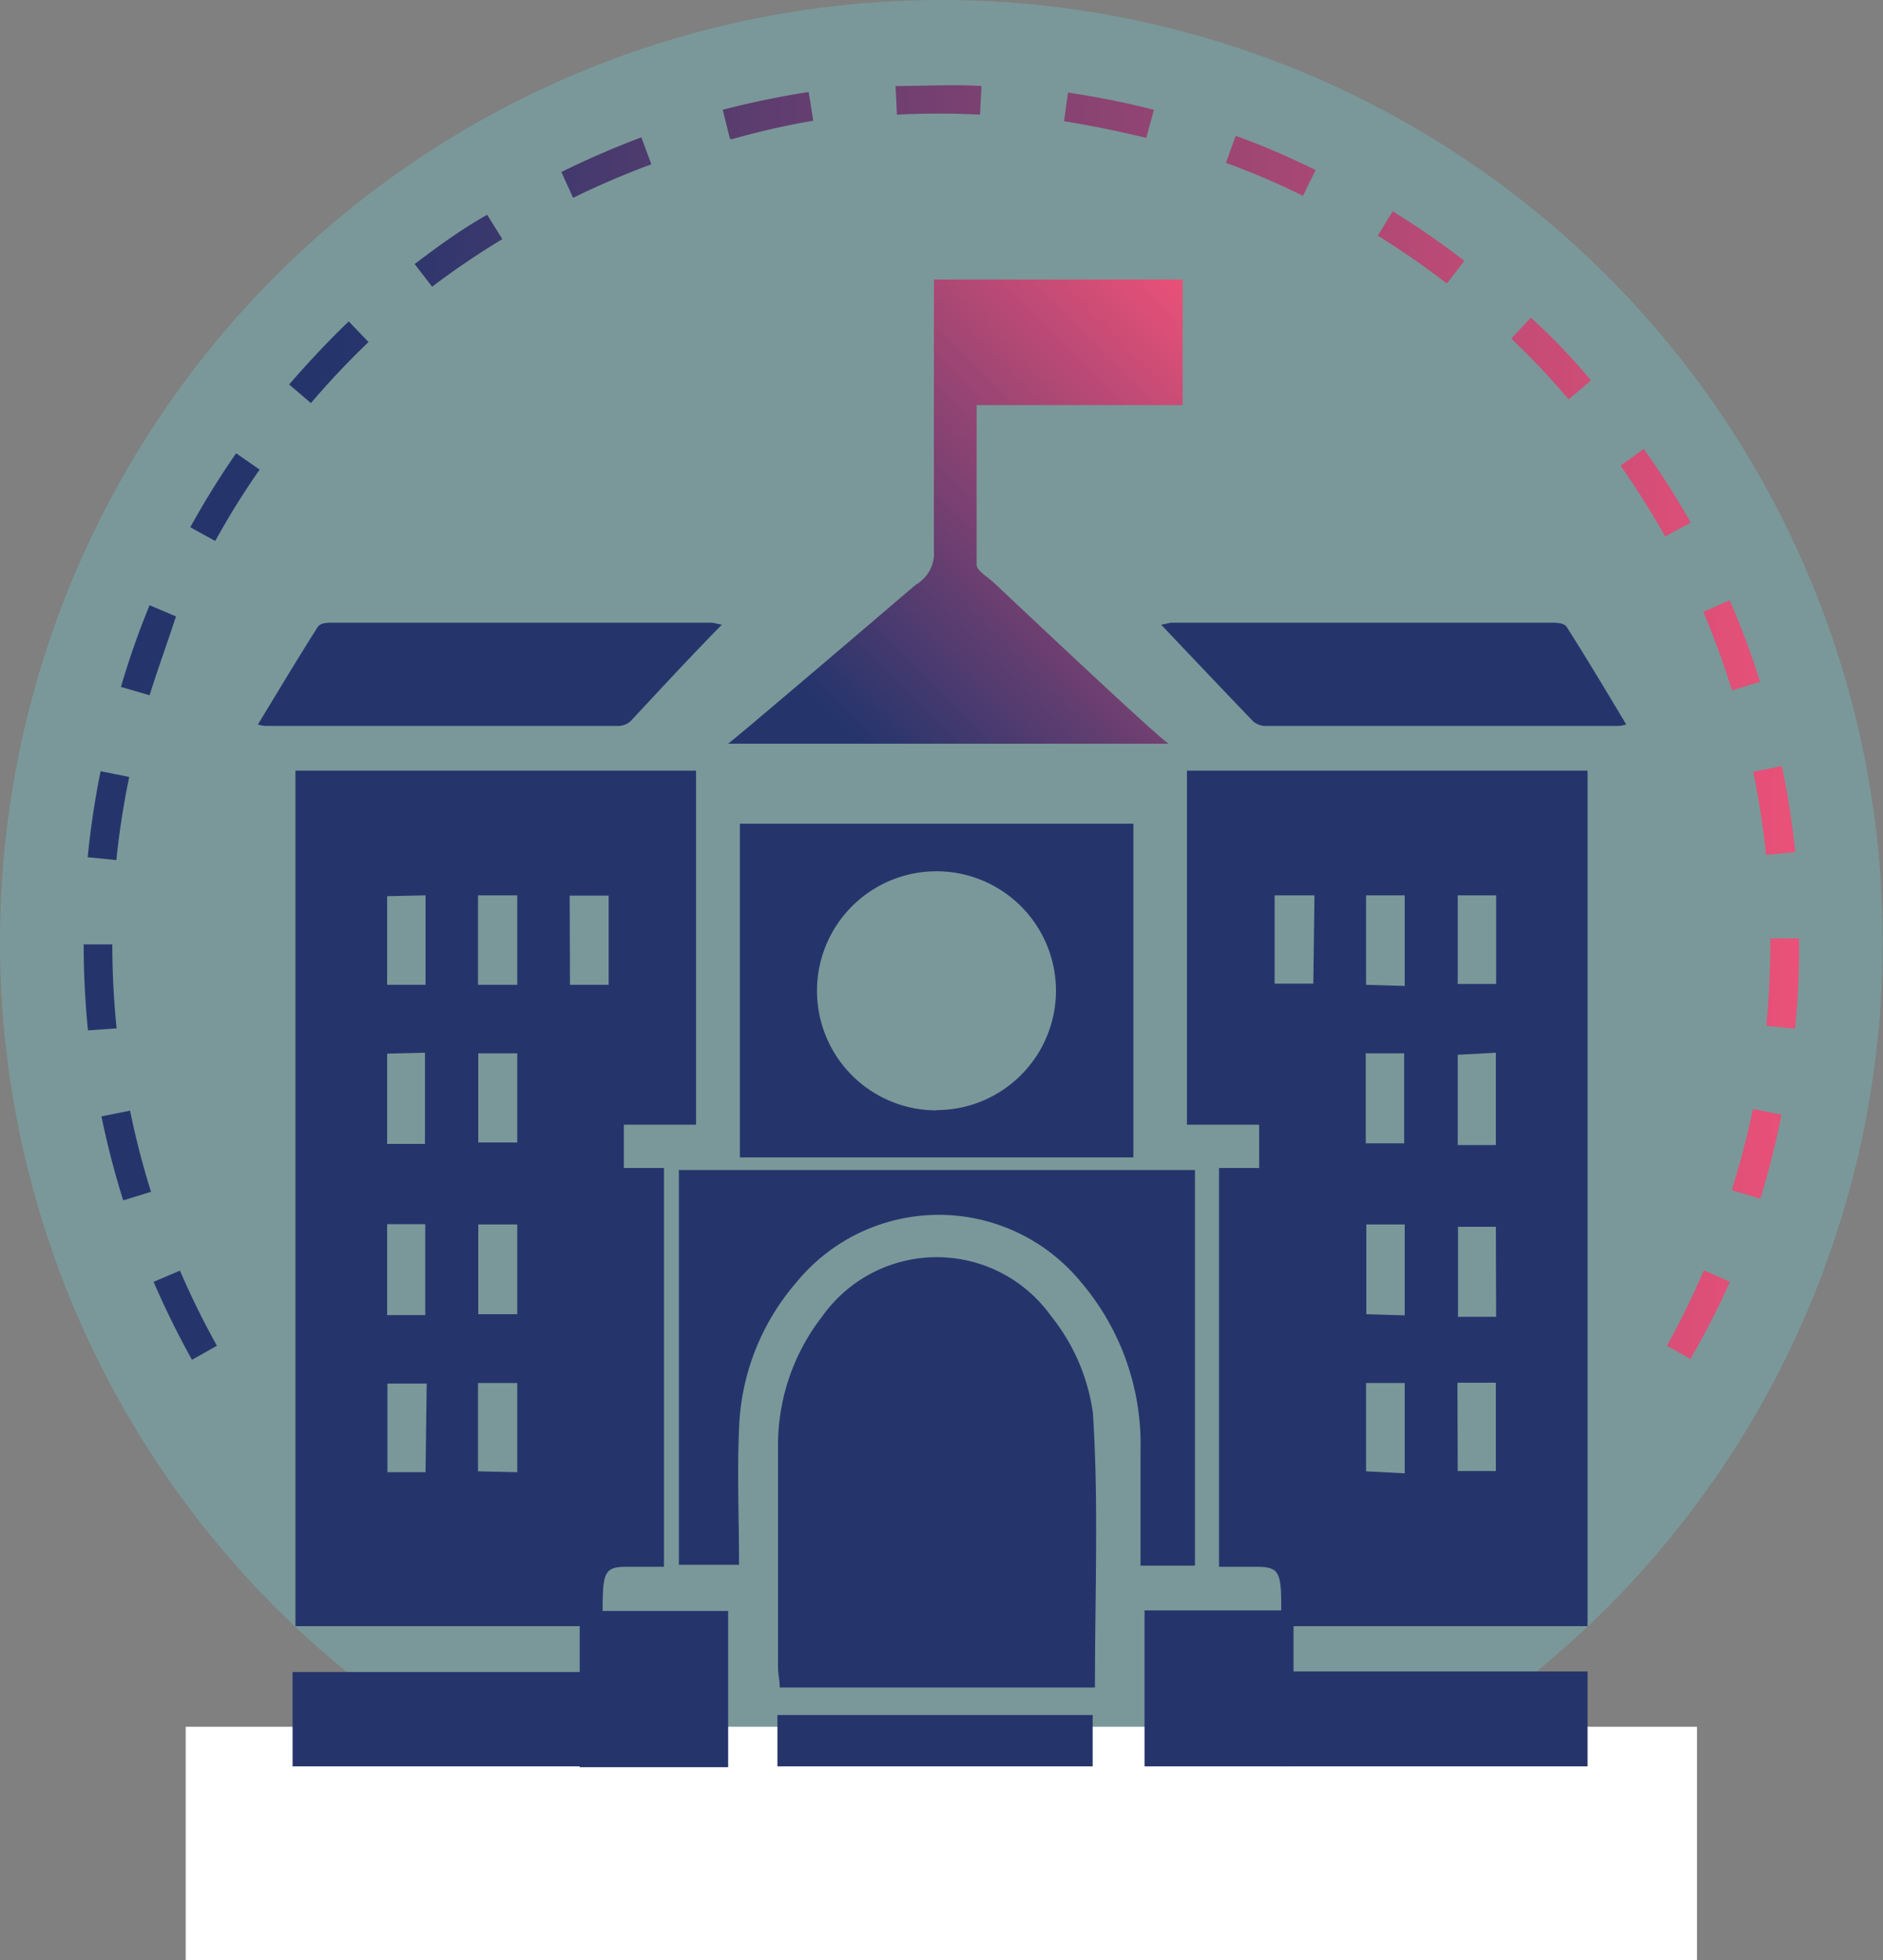 <?xml version="1.0" encoding="UTF-8" standalone="no"?>
<svg xmlns="http://www.w3.org/2000/svg" xmlns:xlink="http://www.w3.org/1999/xlink" viewBox="0 0 65.71 68.37"><rect x="0" y="0" width="65.71" height="68.37" fill="#808080" stroke="none"/><defs><style>.cls-1{fill:#71c5c9;opacity:0.35;}.cls-2{fill:url(#linear-gradient);}.cls-3{fill:#fff;}.cls-4{fill:#25356c;}.cls-5{fill:url(#linear-gradient-2);}</style><linearGradient id="linear-gradient" x1="2.92" y1="32.84" x2="62.79" y2="32.84" gradientUnits="userSpaceOnUse"><stop offset="0.15" stop-color="#25356c"/><stop offset="1" stop-color="#ea5178"/></linearGradient><linearGradient id="linear-gradient-2" x1="27.01" y1="27.53" x2="43.03" y2="11.51" xlink:href="#linear-gradient"/></defs><g id="Layer_2" data-name="Layer 2"><g id="Icon-5"><circle class="cls-1" cx="32.85" cy="32.85" r="32.85"/><path class="cls-2" d="M31.37,62.76a30.07,30.07,0,0,1-3-.3l.14-1c1,.14,1.95.24,2.92.29Zm3,0,0-1c1,0,2-.15,2.92-.29l.15,1C36.42,62.6,35.41,62.7,34.4,62.75Zm-9-.9a30.13,30.13,0,0,1-2.89-.9l.35-.94a27.29,27.29,0,0,0,2.79.87Zm15,0-.25-1c.94-.25,1.88-.54,2.8-.88l.35.94C42.33,61.28,41.36,61.58,40.38,61.84ZM14.56,56.56c-.79-.62-1.57-1.29-2.3-2l.69-.72a26.94,26.94,0,0,0,2.23,1.9Zm36.63,0-.61-.79a29,29,0,0,0,2.22-1.91l.69.72A28.9,28.9,0,0,1,51.19,56.52ZM6.7,47.43a29.82,29.82,0,0,1-1.34-2.72l.92-.39a28.91,28.91,0,0,0,1.29,2.62Zm52.34,0-.87-.49c.47-.85.9-1.73,1.29-2.63l.91.4A28.47,28.47,0,0,1,59,47.38ZM4.3,41.87a30,30,0,0,1-.76-2.93l1-.2a28,28,0,0,0,.73,2.83Zm57.13-.06-1-.3a28,28,0,0,0,.74-2.83l1,.2A30,30,0,0,1,61.43,41.81ZM3.07,35.94c-.1-1-.15-2-.15-3h1a28.6,28.6,0,0,0,.15,2.93Zm59.57-.06-1-.1c.09-1,.14-2,.14-2.93v-.12h1v.11C62.79,33.86,62.74,34.88,62.64,35.88ZM4.06,30l-1-.1a30.13,30.13,0,0,1,.45-3l1,.2A28.15,28.15,0,0,0,4.06,30Zm57.57-.18a28.63,28.63,0,0,0-.45-2.9l1-.2c.21,1,.36,2,.47,3ZM5.22,24.25l-1-.29a28.58,28.58,0,0,1,1-2.85l.92.39C5.85,22.4,5.51,23.32,5.22,24.25Zm55.22-.17a29.07,29.07,0,0,0-1-2.74l.92-.4a28.47,28.47,0,0,1,1.06,2.84ZM7.51,18.87l-.87-.48a29.89,29.89,0,0,1,1.6-2.58l.82.57A27.91,27.91,0,0,0,7.51,18.87Zm50.6-.16c-.48-.84-1-1.68-1.56-2.47l.81-.58A27.67,27.67,0,0,1,59,18.23ZM10.85,14.06l-.76-.65c.66-.76,1.36-1.51,2.08-2.2l.69.72A28.91,28.91,0,0,0,10.85,14.06Zm43.89-.13a26.93,26.93,0,0,0-2-2.12l.68-.73q1.11,1,2.1,2.19ZM15.08,10l-.61-.79C15.26,8.61,16.1,8,17,7.49l.53.85A28,28,0,0,0,15.08,10Zm35.41-.11a28.7,28.7,0,0,0-2.41-1.67l.52-.85a28.51,28.51,0,0,1,2.5,1.73ZM20,6.9,19.59,6c.91-.45,1.84-.85,2.79-1.21l.35.94A29.06,29.06,0,0,0,20,6.9Zm25.47-.07a26.52,26.52,0,0,0-2.69-1.15l.34-.94c1,.35,1.88.75,2.79,1.19Zm-20-2-.25-1a29.91,29.91,0,0,1,3-.62l.16,1A27.57,27.57,0,0,0,25.52,4.86ZM40,4.81c-1-.24-1.91-.43-2.87-.58l.14-1a29.46,29.46,0,0,1,3,.6ZM31.3,4l-.05-1c1,0,2-.06,3,0l-.05,1A28.64,28.64,0,0,0,31.3,4Z"/><rect class="cls-3" x="6.48" y="60.23" width="52.74" height="8.14"/><path class="cls-4" d="M24.29,26.88V39.23H21.77v1.51h1.4V54.65H21.84c-.69,0-.8.17-.81,1.27,0,.25,0,.51,0,.8H10.31V26.88Zm-6.24,9.86H16.69v3.11h1.36Zm0,9.1V42.71H16.69v3.13Zm0-11.49V31.23H16.68v3.12Zm0,17V48.24H16.68v3.08Zm-4.54-14.6v3.15h1.32V36.72Zm0,9.12h1.33V42.7H13.51Zm0-14.61v3.09h1.34V31.23Zm6.38,3.09h1.35V31.24H19.88Zm-5,13.91H13.52v3.09h1.33Z"/><path class="cls-4" d="M38.21,58.86h-11c0-.25-.06-.47-.06-.69,0-2.57,0-5.13,0-7.7a7.31,7.31,0,0,1,1.54-4.55,4.9,4.9,0,0,1,8,0,6.88,6.88,0,0,1,1.45,3.38C38.34,52.41,38.21,55.59,38.21,58.86Z"/><path class="cls-4" d="M41.7,40.81v13.8H39.8v-4a8.72,8.72,0,0,0-2.07-5.88,6.42,6.42,0,0,0-9.94,0,8.21,8.21,0,0,0-2,5.11c-.07,1.56,0,3.13,0,4.74h-2.1V40.81Z"/><path class="cls-4" d="M25.19,21.79C24,23,23,24.09,22,25.16a.67.67,0,0,1-.48.16H9.25A1.25,1.25,0,0,1,9,25.27c.7-1.15,1.38-2.29,2.08-3.39.08-.14.27-.15.41-.16H24.82C24.89,21.72,25,21.75,25.19,21.79Z"/><path class="cls-4" d="M55.4,58.3v3.31H44.49V58.3Z"/><path class="cls-4" d="M21,58.32v3.29H10.21V58.32Z"/><path class="cls-4" d="M38.13,59.82v1.79h-11V59.82Z"/><path class="cls-4" d="M25.41,61.64H20.23V56.19h5.18Z"/><path class="cls-4" d="M39.94,56.17h5.2v5.44h-5.2Z"/><path class="cls-4" d="M55.4,26.88V56.72H44.71c0-.29,0-.55,0-.8,0-1.1-.12-1.26-.81-1.27H42.54V40.74h1.4V39.23H41.42V26.88Zm-7.74,13H49V36.74H47.66Zm1.36,6V42.71H47.68v3.13Zm0-11.49V31.23H47.67v3.12Zm0,17V48.24H47.67v3.08Zm1.85-14.6v3.15H52.2V36.72Zm1.33,6H50.88v3.14h1.33ZM50.87,31.23v3.09h1.34V31.23Zm-5,0H44.48v3.08h1.35Zm5,20.08h1.33V48.23H50.86Z"/><path class="cls-4" d="M40.52,21.79c1.15,1.21,2.18,2.3,3.21,3.37a.67.67,0,0,0,.48.16H56.47a1.16,1.16,0,0,0,.28-.05c-.69-1.15-1.37-2.29-2.07-3.39-.09-.14-.28-.15-.42-.16H40.89C40.82,21.72,40.75,21.75,40.52,21.79Z"/><path class="cls-5" d="M41.27,9.75v4.38H34.08c0,1.91,0,3.73,0,5.56,0,.22.4.44.62.65,3.42,3.22,5.69,5.33,6.08,5.6H25.41c.28-.21,3.37-2.83,6.54-5.54a1.27,1.27,0,0,0,.64-1.21c0-2.74,0-5.47,0-8.21V9.75Z"/><path class="cls-4" d="M25.82,28.73V40.37H39.55V28.73Zm6.86,10a4.17,4.17,0,1,1,4.17-4.17A4.17,4.17,0,0,1,32.68,38.72Z"/></g></g></svg>